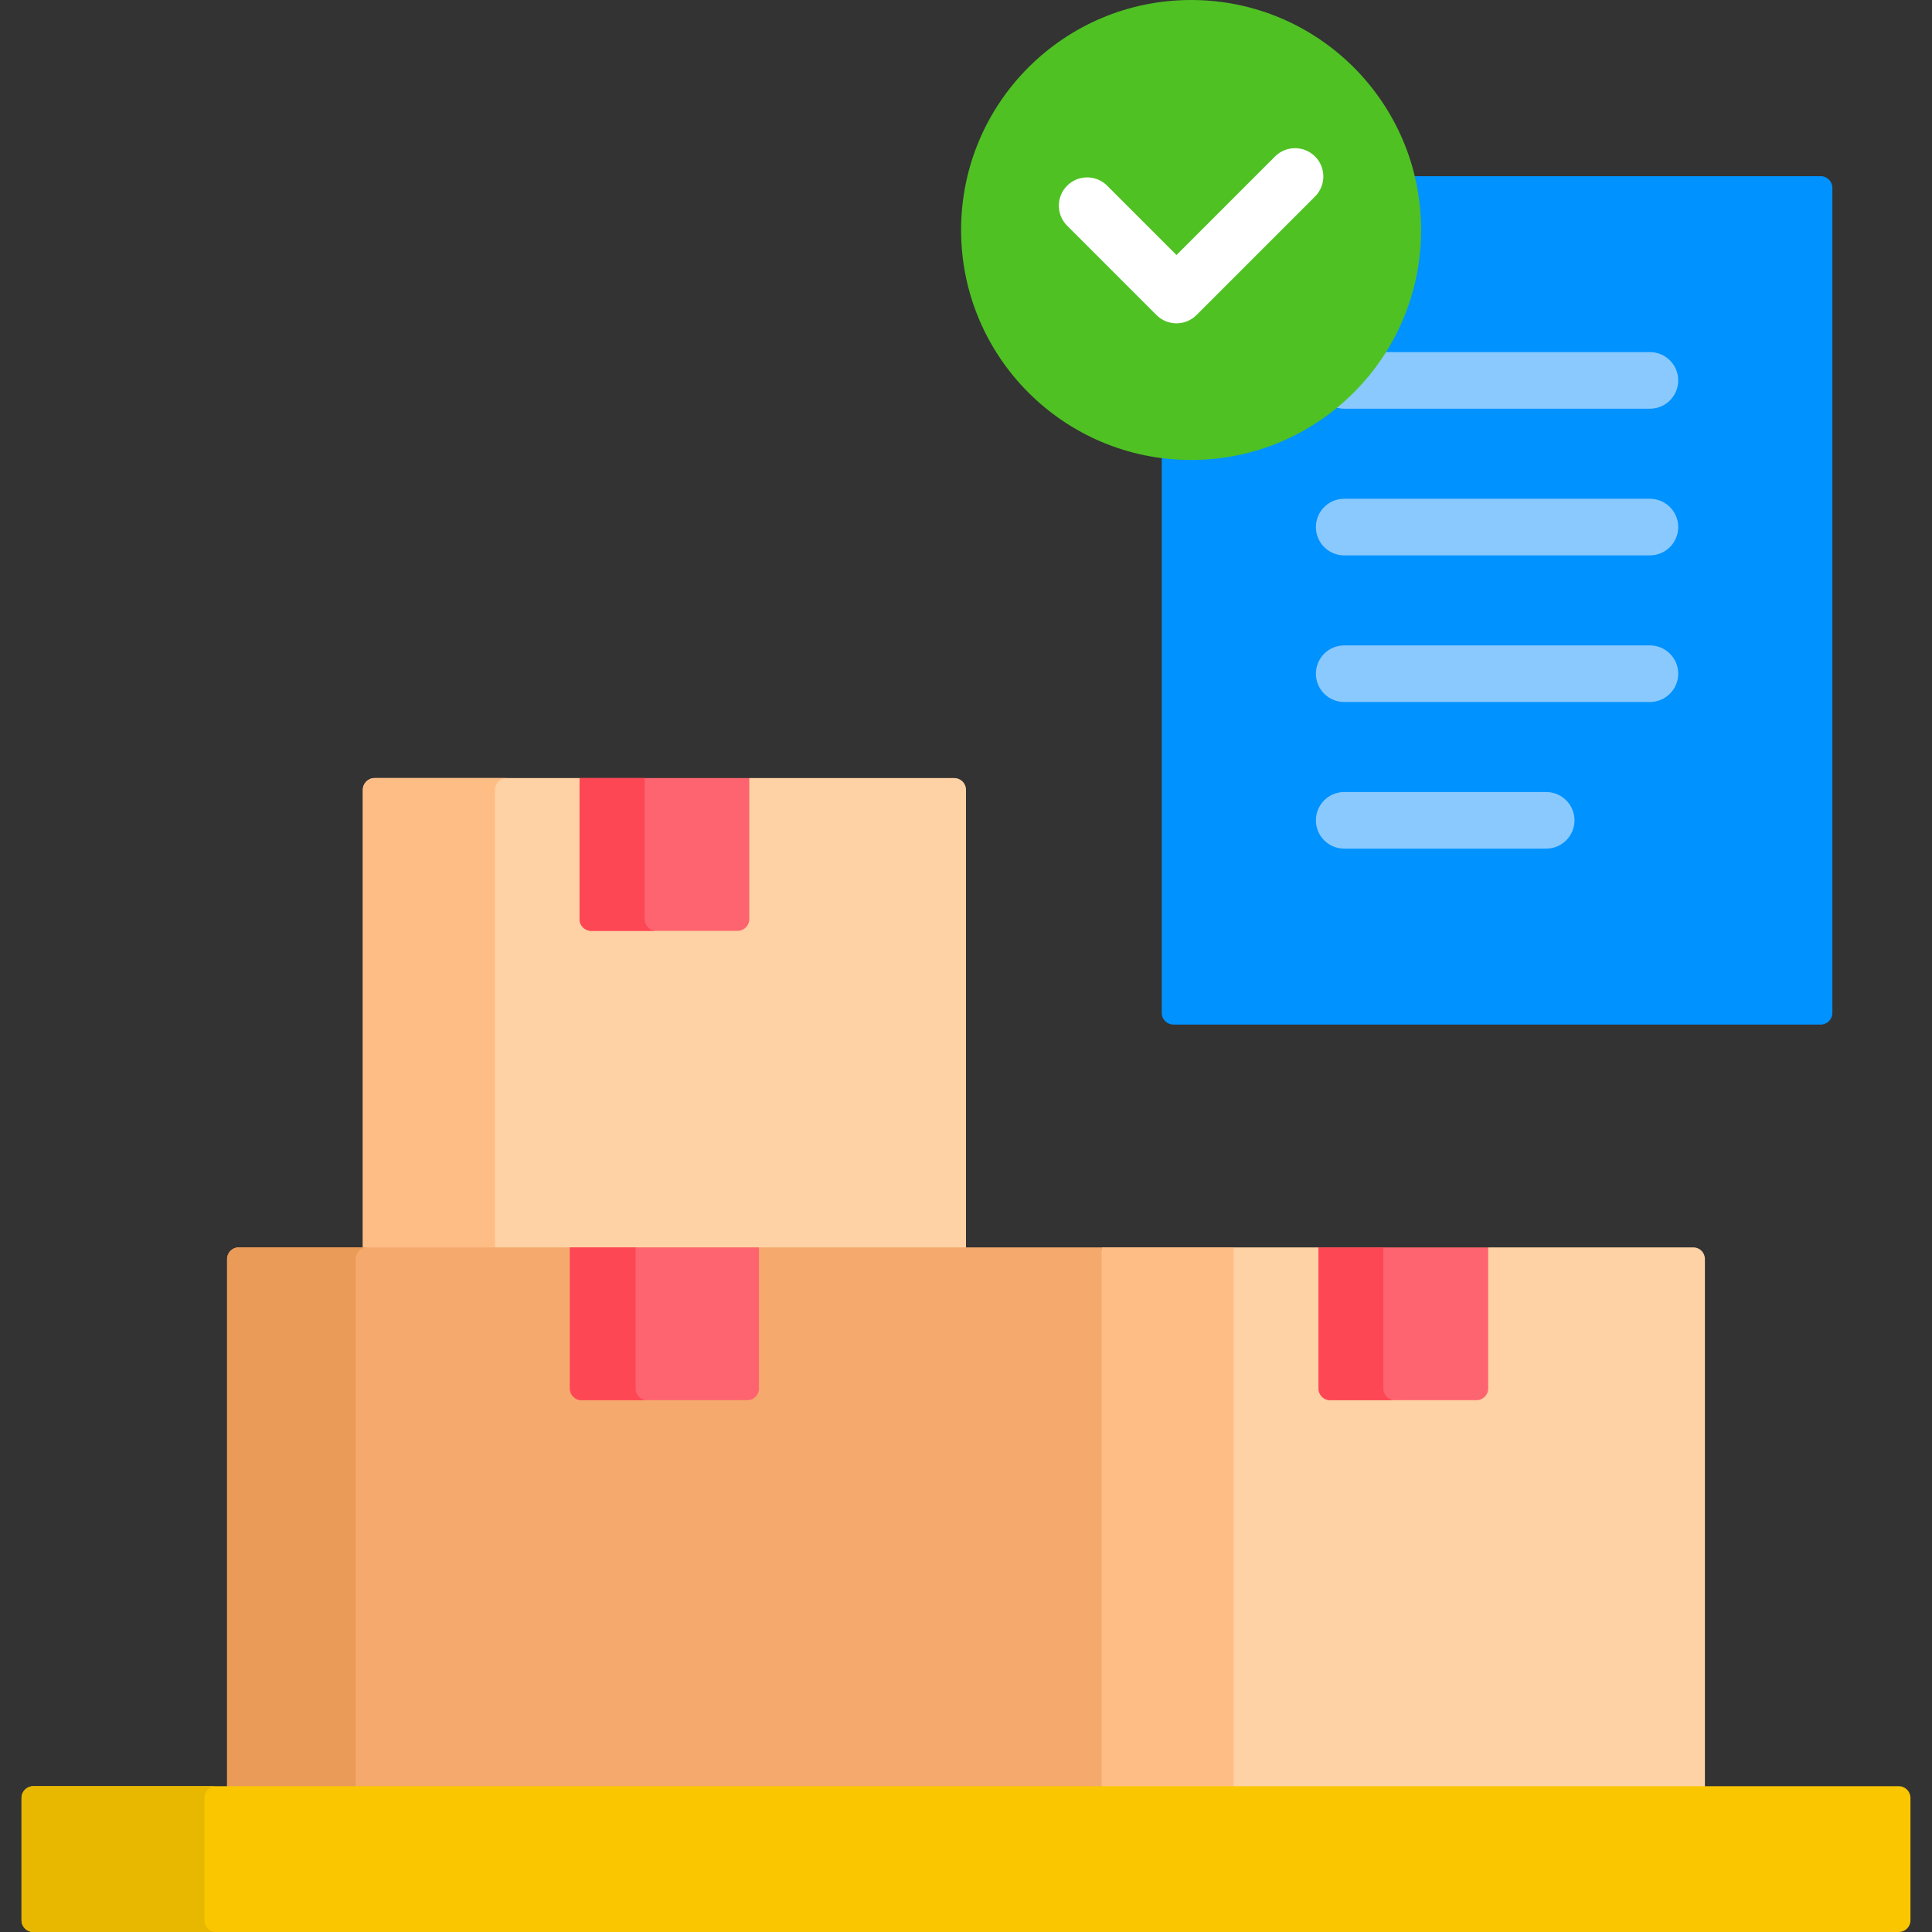 <svg width="48" height="48" viewBox="0 0 48 48" fill="none" xmlns="http://www.w3.org/2000/svg">
<rect x="0" y="0" width="48" height="48" fill="#333333" stroke="none"/>
<g id="Capa_1">
<g id="Group">
<g id="Group_2">
<path id="Vector" d="M45.235 4.377H35.051C35.156 4.806 35.213 5.253 35.213 5.714C35.213 8.813 32.692 11.335 29.593 11.335C29.345 11.335 29.102 11.317 28.863 11.286V25.166C28.863 25.326 28.993 25.455 29.153 25.455H45.235C45.395 25.455 45.525 25.326 45.525 25.166V4.667C45.525 4.507 45.395 4.377 45.235 4.377Z" fill="#0092FF"/>
<g id="Group_3">
<path id="Vector_2" d="M40.992 8.748H34.32C33.991 9.259 33.582 9.713 33.11 10.093C33.197 10.132 33.294 10.154 33.396 10.154H40.992C41.38 10.154 41.695 9.84 41.695 9.451C41.695 9.063 41.38 8.748 40.992 8.748Z" fill="#8AC9FE"/>
<g id="Group_4">
<path id="Vector_3" d="M40.992 13.798H33.396C33.008 13.798 32.693 13.483 32.693 13.095C32.693 12.706 33.008 12.392 33.396 12.392H40.992C41.38 12.392 41.695 12.706 41.695 13.095C41.695 13.483 41.38 13.798 40.992 13.798Z" fill="#8AC9FE"/>
</g>
<g id="Group_5">
<path id="Vector_4" d="M40.992 17.441H33.396C33.008 17.441 32.693 17.126 32.693 16.738C32.693 16.349 33.008 16.035 33.396 16.035H40.992C41.38 16.035 41.695 16.349 41.695 16.738C41.695 17.126 41.38 17.441 40.992 17.441Z" fill="#8AC9FE"/>
</g>
<g id="Group_6">
<path id="Vector_5" d="M38.414 21.084H33.396C33.008 21.084 32.693 20.769 32.693 20.381C32.693 19.993 33.008 19.678 33.396 19.678H38.414C38.803 19.678 39.118 19.993 39.118 20.381C39.118 20.769 38.803 21.084 38.414 21.084Z" fill="#8AC9FE"/>
</g>
</g>
</g>
<g id="Group_7">
<g id="Group_8">
<g id="Group_9">
<path id="Vector_6" d="M42.069 30.991H36.974L36.88 31.106V34.497C36.88 34.605 36.792 34.693 36.684 34.693H33.047C32.939 34.693 32.851 34.605 32.851 34.497V31.105L32.758 30.991H27.373L27.279 31.785V44.472H42.358V31.28C42.358 31.12 42.229 30.991 42.069 30.991Z" fill="#FED2A4"/>
<path id="Vector_7" d="M27.373 30.991H30.649V44.472H27.373V30.991Z" fill="#FFBD86"/>
<g id="Group_10">
<path id="Vector_8" d="M36.684 34.787H33.047C32.887 34.787 32.758 34.657 32.758 34.497V30.991H36.974V34.497C36.974 34.657 36.844 34.787 36.684 34.787Z" fill="#FE646F"/>
</g>
<g id="Group_11">
<path id="Vector_9" d="M34.367 34.497V30.991H32.758V34.497C32.758 34.657 32.887 34.787 33.047 34.787H34.657C34.497 34.787 34.367 34.657 34.367 34.497Z" fill="#FD4755"/>
</g>
</g>
<path id="Vector_10" d="M23.71 19.331H18.616L18.522 19.467V22.837C18.522 22.945 18.434 23.033 18.326 23.033H14.689C14.581 23.033 14.493 22.945 14.493 22.837V19.468L14.399 19.331H9.305C9.145 19.331 9.015 19.461 9.015 19.62V31.084H24V19.621C24 19.461 23.87 19.331 23.71 19.331Z" fill="#FED2A4"/>
<path id="Vector_11" d="M12.299 31.084V19.621C12.299 19.461 12.428 19.331 12.588 19.331H9.305C9.145 19.331 9.015 19.461 9.015 19.621V31.084H12.299Z" fill="#FFBD86"/>
<g id="Group_12">
<path id="Vector_12" d="M18.326 23.127H14.689C14.529 23.127 14.399 22.997 14.399 22.837V19.331H18.616V22.837C18.616 22.997 18.486 23.127 18.326 23.127Z" fill="#FE646F"/>
</g>
<g id="Group_13">
<path id="Vector_13" d="M16.017 22.837V19.331H14.399V22.837C14.399 22.997 14.529 23.127 14.689 23.127H16.307C16.147 23.127 16.017 22.997 16.017 22.837Z" fill="#FD4755"/>
</g>
<path id="Vector_14" d="M27.373 44.472V30.991H5.932C5.772 30.991 5.642 31.12 5.642 31.28V44.472H27.373Z" fill="#F6A96C"/>
<path id="Vector_15" d="M8.837 44.472V31.28C8.837 31.12 8.967 30.991 9.127 30.991H5.931C5.771 30.991 5.642 31.12 5.642 31.28V44.472H8.837Z" fill="#EA9B58"/>
<g id="Group_14">
<path id="Vector_16" d="M18.567 34.787H14.448C14.288 34.787 14.158 34.657 14.158 34.497V30.991H18.857V34.497C18.857 34.657 18.727 34.787 18.567 34.787Z" fill="#FE646F"/>
</g>
<g id="Group_15">
<path id="Vector_17" d="M15.791 34.497V30.991H14.158V34.497C14.158 34.657 14.288 34.787 14.448 34.787H16.081C15.92 34.787 15.791 34.657 15.791 34.497Z" fill="#FD4755"/>
</g>
</g>
<g id="Group_16">
<path id="Vector_18" d="M47.175 48H0.825C0.665 48 0.535 47.87 0.535 47.71V44.668C0.535 44.508 0.665 44.378 0.825 44.378H47.175C47.335 44.378 47.465 44.508 47.465 44.668V47.71C47.465 47.87 47.335 48 47.175 48Z" fill="#FAC600"/>
</g>
<g id="Group_17">
<path id="Vector_19" d="M5.079 47.71V44.668C5.079 44.508 5.209 44.378 5.369 44.378H0.825C0.665 44.378 0.535 44.508 0.535 44.668V47.71C0.535 47.87 0.665 48 0.825 48H5.369C5.209 48 5.079 47.87 5.079 47.71Z" fill="#E8B800"/>
</g>
</g>
<g id="Group_18">
<g id="Group_19">
<g id="Group_20">
<path id="Vector_20" d="M29.593 11.428C32.748 11.428 35.307 8.87 35.307 5.714C35.307 2.558 32.748 0 29.593 0C26.437 0 23.878 2.558 23.878 5.714C23.878 8.87 26.437 11.428 29.593 11.428Z" fill="#4FC123"/>
</g>
<g id="Group_21">
<path id="Vector_21" d="M29.23 8.033C29.05 8.033 28.87 7.965 28.732 7.827L26.513 5.608C26.238 5.333 26.238 4.888 26.513 4.613C26.787 4.339 27.233 4.339 27.507 4.613L29.23 6.336L31.678 3.887C31.953 3.613 32.398 3.613 32.672 3.887C32.947 4.162 32.947 4.607 32.672 4.882L29.727 7.827C29.59 7.964 29.41 8.033 29.23 8.033Z" fill="white"/>
</g>
</g>
</g>
</g>
</g>
</svg>
